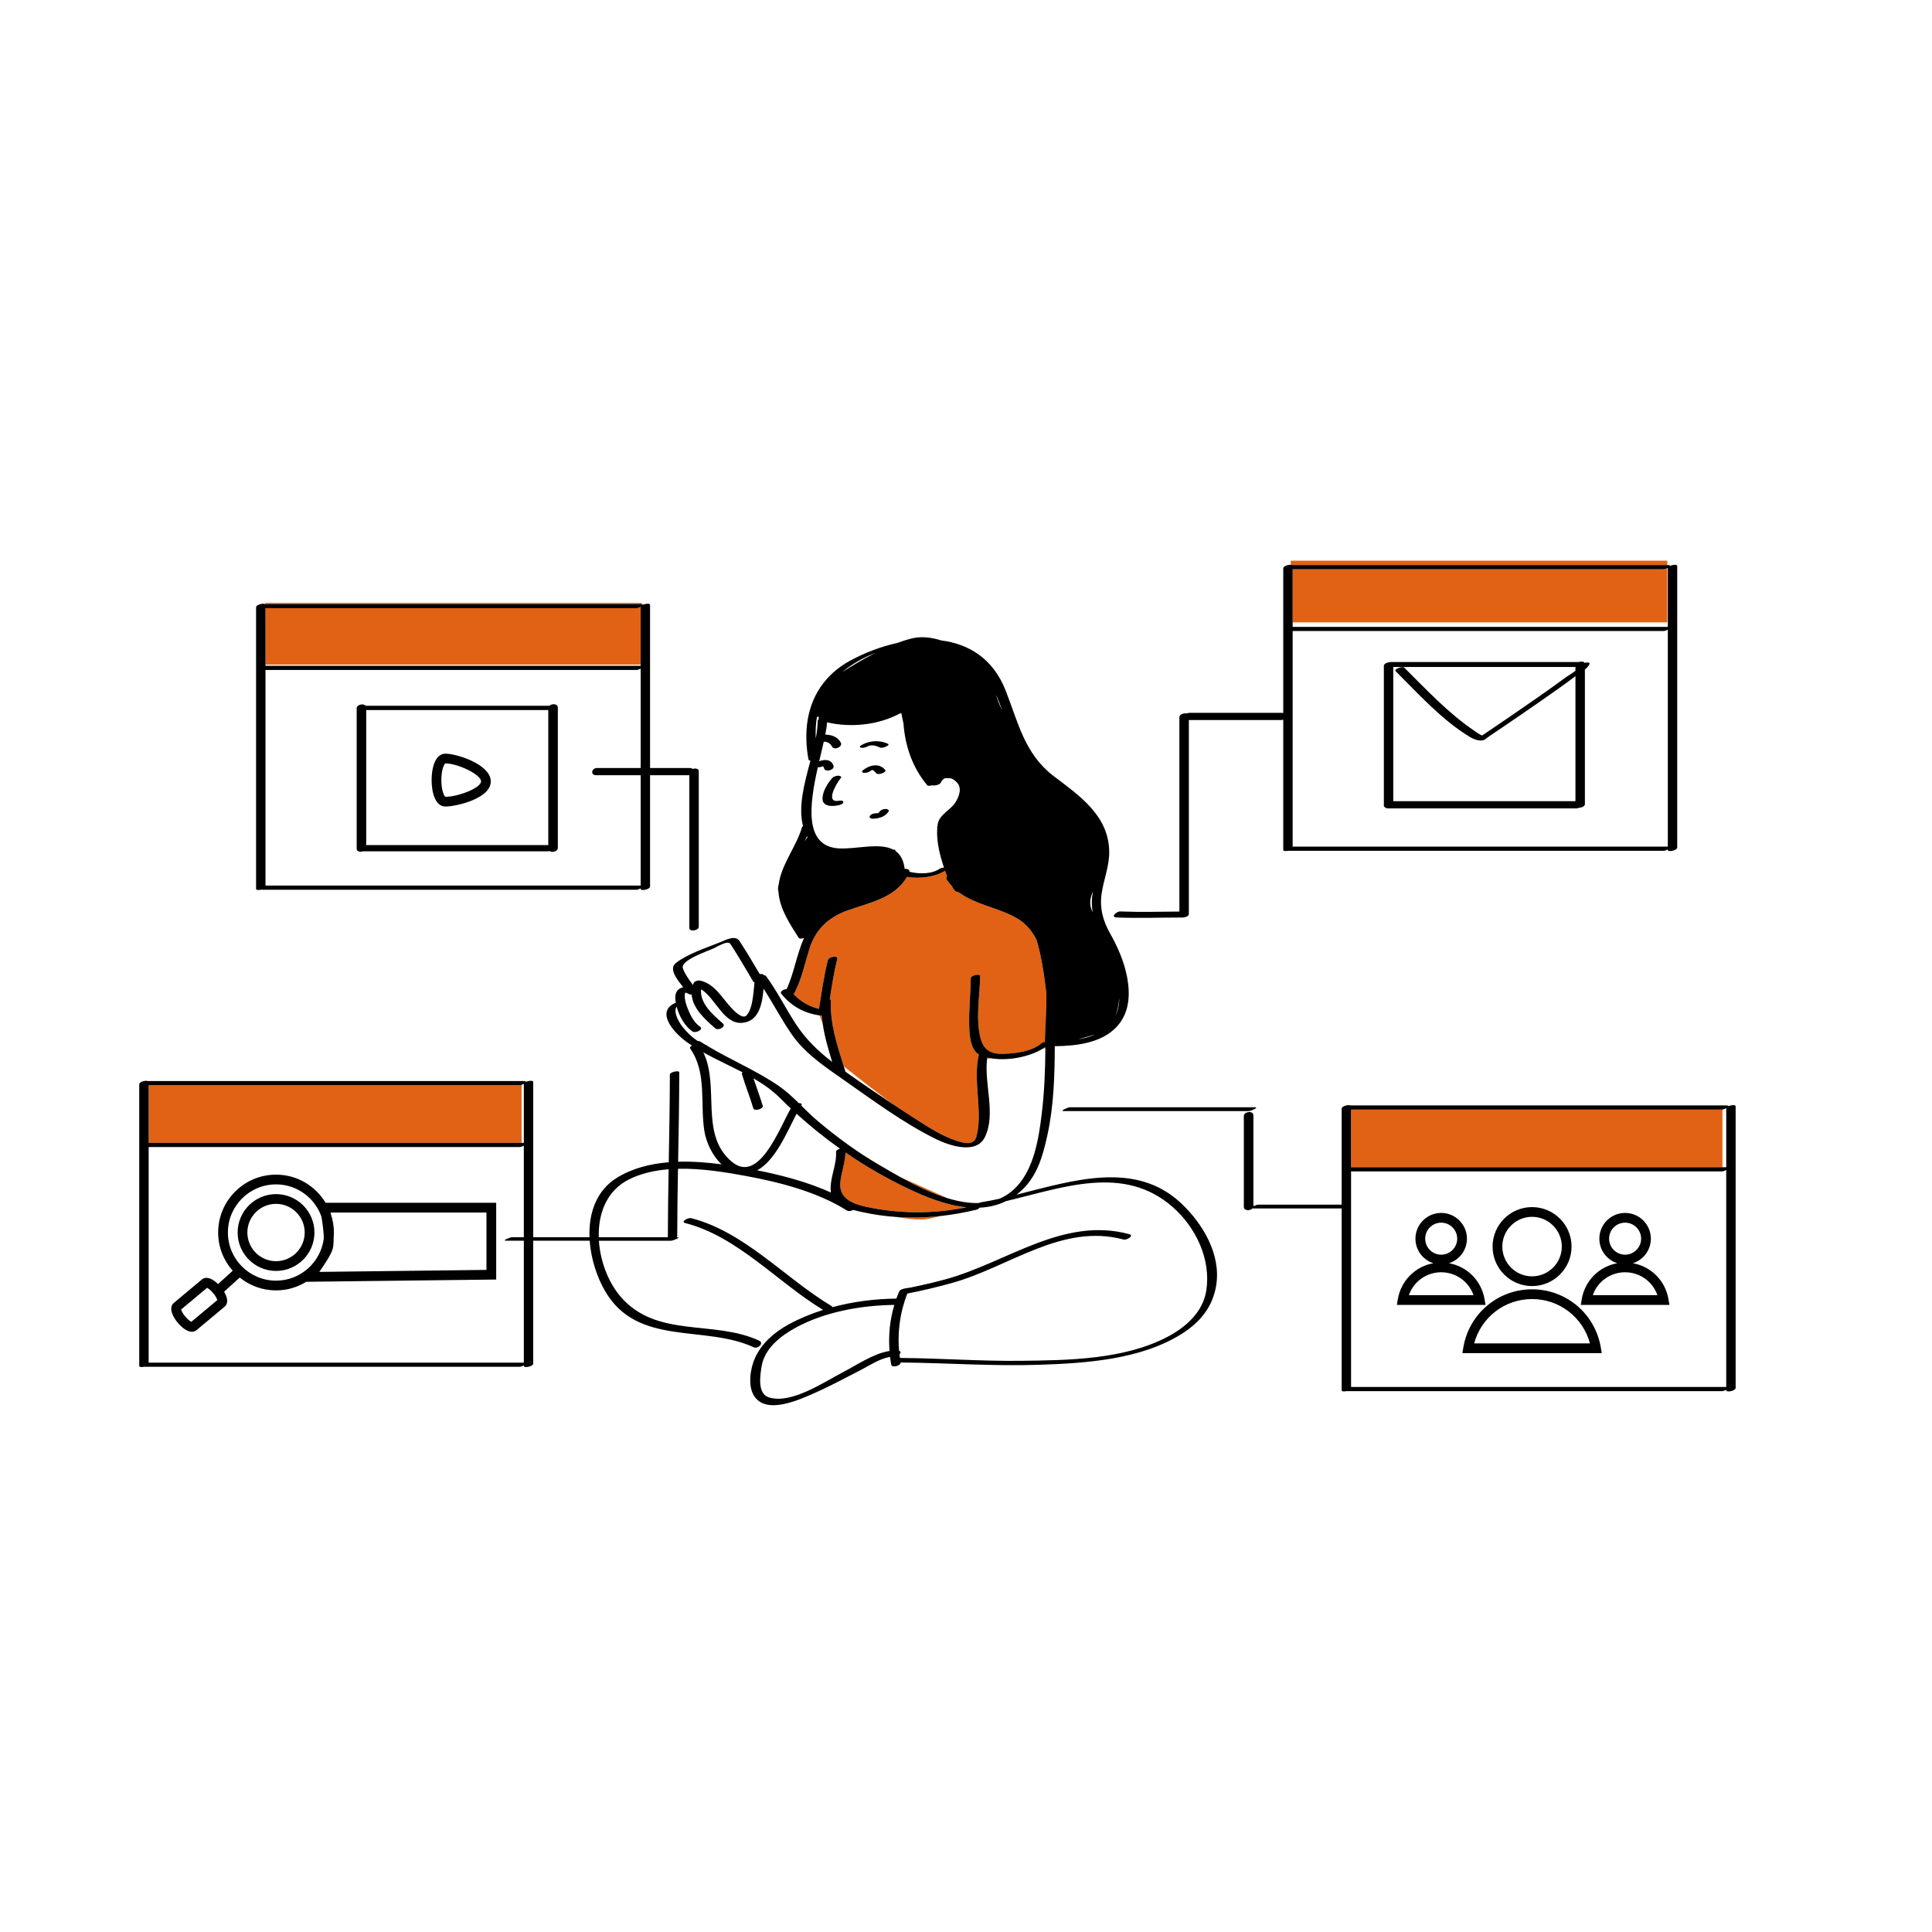 <svg xmlns="http://www.w3.org/2000/svg" xmlns:xlink="http://www.w3.org/1999/xlink" id="Layer_1" x="0px" y="0px" width="595.28px" height="595.28px" viewBox="0 0 595.28 595.28" xml:space="preserve"><path id="color_x5F_2" fill="#e16214" d="M289.67,374.688c-2.106,0.606-4.257,1.069-5.95,1.069c-1.819,0-4.569-0.268-7.662-0.797 C280.596,375.279,285.143,375.175,289.67,374.688z M260.545,355.127l-0.044-0.02c-0.066,3.139-1.269,6.061-1.582,9.184 c-0.566,5.651,5.064,7.026,9.607,7.883c9.479,1.786,18.766,1.808,28.129,0.035c0.251-0.104,0.474-0.197,0.64-0.268 c-6.023-0.703-12.094-3.148-17.379-5.652C273.147,363.082,266.682,359.343,260.545,355.127z M277.304,362.625 c4.483,2.489,9.604,5.042,14.739,6.594L277.304,362.625z M313.118,282.801c-5.591-3.153-12.555-4.058-17.651-7.836 c-0.301-0.074-0.554-0.143-0.747-0.207c-0.486-0.162-0.971-0.801-1.444-1.75c-0.55-0.592-1.075-1.222-1.546-1.936 c-0.27-0.408-0.18-0.801,0.091-1.111c-0.234-0.549-0.447-1.107-0.641-1.656c-3.292,1.976-7.771,2.51-11.724,1.886 c-3.851,6.558-11.461,7.886-18.276,10.313c-5.874,2.093-9.892,5.809-11.789,11.846c-1.445,4.601-2.367,9.295-4.611,13.605 c-0.067,0.129-0.165,0.239-0.277,0.338c2.191,2.31,4.776,3.809,7.835,4.58c0.84-5.055,1.477-10.137,2.765-15.105 c0.26-1.003,3.182-1.439,2.9-0.354c-1.064,4.103-1.682,8.281-2.337,12.457c0.21,0.105,0.346,0.277,0.335,0.538 c-0.281,6.933,1.922,13.619,3.99,20.169c3.138,2.5,9.086,7.184,15.002,11.555c2.712,1.796,5.432,3.576,8.16,5.321 c3.493,2.234,7.158,4.517,11.101,5.875c2.138,0.737,5.759,1.974,6.602-1.13c0.469-1.728,0.664-3.507,0.711-5.294 c0.169-6.44-1.48-13.675,0.046-19.989c-2.951-1.748-2.971-7.188-2.999-10.037c-0.042-4.479,0.429-8.927,0.489-13.4 c0.014-1.034,2.908-1.528,2.897-0.775c-0.083,6.135-1.385,12.643,0,18.703c0.916,4.006,3.125,5.45,7.303,5.295 c3.78-0.142,8.625-0.708,11.604-3.283c0.191-0.165,0.593-0.295,1.024-0.367c0.093-4.287,0.525-9.594,0.478-14.941 c-0.675-5.931-1.665-12.217-3.077-16.62C317.935,286.721,315.945,284.396,313.118,282.801z M321.329,323.1l0.767-0.109 c0-0.077,0.001-0.153,0.002-0.23c-0.026-0.034-0.052-0.068-0.073-0.107C321.8,322.806,321.568,322.954,321.329,323.1z  M252.669,312.891c-0.055-0.008-0.106-0.021-0.16-0.029l1.001,2.671c-0.13-0.872-0.236-1.749-0.309-2.629 C253,312.914,252.813,312.91,252.669,312.891z M304.138,326.274l1.086-0.218c-0.353-0.062-0.701-0.129-1.039-0.211 C304.165,325.987,304.156,326.132,304.138,326.274z M81.72,186.104c38.542,0,77.083,0,115.624,0c0.155,0,0.273,0.011,0.376,0.025 v-0.371h-116V186.104z M81.802,187.387c0,5.791,0,11.58,0,17.371h115.596c0-5.875,0-11.75,0-17.625c0-0.061,0.012-0.118,0.031-0.175 c-0.435,0.235-0.981,0.429-1.31,0.429C158.014,187.387,119.907,187.387,81.802,187.387z M45.804,334.379c0,5.92,0,11.84,0,17.761 c38.306,0,76.611,0,114.916,0v-17.881c-0.226,0.074-0.438,0.12-0.598,0.12C122.016,334.379,83.909,334.379,45.804,334.379z  M530.603,341.879c-38.106,0-76.211,0-114.318,0c0,5.92,0,11.84,0,17.761c38.145,0,76.29,0,114.435,0v-17.771 C530.68,341.873,530.639,341.879,530.603,341.879z M513.72,172.758h-116v1.272c0.139,0.011,0.258,0.034,0.352,0.074 c38.549,0,77.098,0,115.648,0V172.758z M513.72,175.057c-0.395,0.189-0.835,0.331-1.116,0.331c-38.106,0-76.212,0-114.318,0 c0,5.457,0,10.913,0,16.37H513.72V175.057z"></path><path id="color_x5F_1" d="M80.345,274.142c38.591,0,77.183,0,115.774,0c0.32,0,0.849-0.183,1.278-0.411c0,0.053,0,0.105,0,0.158 c0,0.711,2.897,0.219,2.897-0.777c0-11.419,0-22.838,0-34.257c3.978,0,7.957,0,11.935,0c0.055,0,0.105-0.009,0.158-0.013 c0,15.683,0,31.367,0,47.05c0,1.36,2.915,0.806,2.915-0.299c0-15.999,0-31.999,0-47.998c0-0.815-1.047-0.939-1.886-0.673 c-0.207-0.173-0.517-0.288-0.957-0.288c-4.055,0-8.11,0-12.165,0c0-16.759,0-33.518,0-50.276c0-0.486-1.351-0.41-2.208,0.003 c0.006-0.108-0.101-0.192-0.368-0.231c-0.104-0.015-0.222-0.025-0.376-0.025c-38.541,0-77.082,0-115.624,0c-0.044,0-0.089,0-0.133,0 c-0.666-0.279-2.683,0.197-2.683,1.029c0,28.919,0,57.837,0,86.756C78.904,274.242,79.624,274.298,80.345,274.142z M183.731,238.854 c4.556,0,9.111,0,13.667,0c0,11.335,0,22.671,0,34.007c-0.02-0.001-0.034-0.003-0.055-0.003c-38.514,0-77.027,0-115.542,0 c0-22.143,0-44.285,0-66.428c38.105,0,76.212,0,114.318,0c0.32,0,0.849-0.183,1.278-0.411c0,10.205,0,20.41,0,30.614 c-4.479,0-8.958,0-13.436,0C182.27,236.634,181.77,238.854,183.731,238.854z M197.429,186.958c-0.02,0.057-0.031,0.114-0.031,0.175 c0,5.875,0,11.75,0,17.625c0,0.131,0,0.262,0,0.393c-0.02-0.001-0.034-0.003-0.055-0.003c-38.514,0-77.027,0-115.542,0 c0-0.13,0-0.26,0-0.39c0-5.791,0-11.58,0-17.371c38.105,0,76.212,0,114.318,0C196.448,187.387,196.994,187.193,197.429,186.958z  M532.571,340.853c0.008-0.149-0.19-0.257-0.744-0.257c-38.585,0-77.171,0-115.756,0c-0.666-0.279-2.683,0.197-2.683,1.029 c0,9.848,0,19.696,0,29.544c-8.576,0-17.152,0-25.728,0c-0.263,0-0.924,0.224-1.468,0.477c0-9.327,0-18.655,0-27.982 c0-1.584-2.944-1.195-2.944,0.189c0,9.333,0,18.667,0,28c0,1.277,1.914,1.271,2.655,0.494c9.162,0,18.324,0,27.485,0 c0,18.678,0,37.356,0,56.034c0,0.354,0.719,0.409,1.44,0.253c38.592,0,77.183,0,115.775,0c0.32,0,0.848-0.183,1.278-0.411 c0,0.053,0,0.105,0,0.158c0,0.711,2.897,0.219,2.897-0.777c0-28.918,0-57.836,0-86.754 C534.779,340.363,533.428,340.439,532.571,340.853z M531.913,341.45c-0.021,0.057-0.032,0.114-0.032,0.175 c0,6.006,0,12.012,0,18.018c-0.02-0.001-0.034-0.003-0.055-0.003c-0.369,0-0.738,0-1.107,0c-38.145,0-76.29,0-114.435,0 c0-5.921,0-11.841,0-17.761c38.106,0,76.212,0,114.318,0c0.036,0,0.077-0.006,0.117-0.01 C531.051,341.834,531.524,341.66,531.913,341.45z M531.827,427.351c-38.513,0-77.028,0-115.542,0c0-22.143,0-44.285,0-66.428 c38.106,0,76.212,0,114.318,0c0.32,0,0.848-0.183,1.278-0.411c0,22.281,0,44.561,0,66.842 C531.861,427.353,531.848,427.351,531.827,427.351z M488.227,204.222c-0.287-0.452-1.136-0.47-1.829-0.233 c-19.262,0-38.522,0-57.784,0c-0.001,0-0.003,0-0.004,0c-0.064,0-0.128,0-0.192,0c-0.013,0-0.029,0.003-0.043,0.004 c-0.009,0-0.02,0.002-0.029,0.002c-0.048,0.004-0.098,0.01-0.147,0.016c-0.823,0.096-1.811,0.518-1.811,1.123 c0,14.409,0,28.817,0,43.227c0,0.135,0.093,0.228,0.239,0.287c0.19,0.253,0.541,0.432,1.093,0.432c19.329,0,38.657,0,57.985,0 c0.314,0,0.586-0.076,0.81-0.201c0.825-0.013,1.814-0.462,1.814-1.069c0-13.835,0-27.669,0-41.504 c0.688-0.571,1.256-1.184,1.437-1.792C489.891,204.098,489.037,204.045,488.227,204.222z M485.423,246.863 c-18.712,0-37.424,0-56.137,0c0-13.787,0-27.574,0-41.361c18.652,0,37.304,0,55.956,0c0.057,0,0.119-0.006,0.182-0.016 c0,0.396,0,0.794,0,1.19c-1.042,0.808-2.347,1.545-2.984,2.021c-2.928,2.188-5.924,4.286-8.919,6.382 c-5.577,3.902-11.204,7.733-16.85,11.535c-0.003,0.002-0.005,0.004-0.008,0.006c-0.871-0.348-1.694-0.971-2.426-1.467 c-7.941-5.374-14.791-12.699-21.541-19.424c-0.585-0.583-3.272,0.479-2.719,1.029c7.059,7.033,14.336,15.144,22.968,20.342 c1.311,0.789,3.978,1.838,5.198,0.204c-0.177,0.236,0.105-0.037,0.778-0.49c1.267-0.853,2.531-1.708,3.795-2.564 c3.814-2.586,7.616-5.19,11.401-7.819c3.759-2.609,7.505-5.242,11.171-7.981c0.042-0.031,0.09-0.064,0.135-0.098 C485.423,221.189,485.423,234.025,485.423,246.863z M456.141,226.957C455.28,227.488,455.515,227.178,456.141,226.957 L456.141,226.957z M169.286,217.461c-18.876,0-37.753,0-56.629,0c-0.63-0.832-2.758-0.357-2.758,0.765c0,14.409,0,28.817,0,43.226 c0,0.133,0.029,0.246,0.069,0.352c-0.011,0.191,0.097,0.35,0.37,0.433c0.401,0.237,1.007,0.241,1.522,0.065 c18.989,0,37.977,0,56.965,0c0.159,0,0.325-0.03,0.491-0.084c0.794,0.592,2.564,0.127,2.564-0.964c0-14.408,0-28.817,0-43.226 C171.879,216.771,170.065,216.738,169.286,217.461z M112.835,260.387c0-13.871,0-27.741,0-41.611c18.636,0,37.273,0,55.909,0 c0.057,0,0.121-0.006,0.189-0.018c0,13.877,0,27.752,0,41.629C150.234,260.387,131.535,260.387,112.835,260.387z M137.238,232.215 c-0.876,0-2.492,0.397-3.472,3.058c-0.503,1.367-0.78,3.174-0.78,5.086c0,3.758,1.114,8.145,4.252,8.145 c3.256,0,13.982-2.414,13.982-7.745C151.22,235.571,140.833,232.215,137.238,232.215z M137.244,245.503 c-0.364-0.153-1.259-1.883-1.259-5.145c0-3.279,0.905-5.01,1.252-5.144c3.686,0,10.982,3.368,10.982,5.543 C148.22,242.759,141.222,245.5,137.244,245.503z M85.052,361.926c-9.833,0-17.833,8-17.833,17.833c0,4.517,1.702,8.634,4.479,11.779 l-4.513,4.103c-0.873-0.855-2.219-1.918-3.558-1.918c-0.532,0-1.017,0.169-1.4,0.489l-8.692,7.261 c-0.473,0.395-1.167,1.336-0.498,3.206c0.327,0.913,0.94,1.936,1.728,2.878c0.546,0.654,2.474,2.787,4.368,2.787 c0.534,0,1.019-0.169,1.401-0.489l8.694-7.261c0.472-0.395,1.165-1.337,0.497-3.206c-0.159-0.444-0.388-0.916-0.671-1.391 l4.81-4.372c3.063,2.477,6.954,3.967,11.189,3.967c3.416,0,6.598-0.982,9.313-2.654l58.52-0.695v-23.649H100.32 C97.197,365.41,91.531,361.926,85.052,361.926z M58.954,407.265c-0.383-0.186-1.1-0.688-1.887-1.631 c-0.787-0.941-1.153-1.735-1.267-2.146l8.005-6.687c0.383,0.186,1.1,0.688,1.889,1.632c0.787,0.941,1.153,1.735,1.266,2.146 L58.954,407.265z M70.218,379.759c0-8.179,6.654-14.833,14.833-14.833c6.476,0,11.981,4.178,13.999,9.975 c0.359,2.139,0.674,4.597,0.733,6.528c-0.833,7.395-7.119,13.163-14.732,13.163C76.873,394.592,70.218,387.938,70.218,379.759z  M101.869,373.593h48.016v17.685l-51.51,0.612c1.567-2.207,3.637-5.329,4.121-7.06c0.235-0.838,0.312-1.97,0.292-3.218 c0.063-0.609,0.097-1.228,0.097-1.854c0-1.96-0.33-3.843-0.917-5.608C101.934,373.956,101.901,373.77,101.869,373.593z  M85.052,367.926c-6.525,0-11.833,5.309-11.833,11.833s5.309,11.833,11.833,11.833s11.833-5.309,11.833-11.833 S91.577,367.926,85.052,367.926z M85.052,388.592c-4.871,0-8.833-3.963-8.833-8.833s3.963-8.833,8.833-8.833 s8.833,3.963,8.833,8.833S89.922,388.592,85.052,388.592z M472.053,396.258c6.708,0,12.167-5.458,12.167-12.167 c0-6.708-5.458-12.166-12.167-12.166s-12.167,5.458-12.167,12.166C459.886,390.8,465.344,396.258,472.053,396.258z M472.053,374.925 c5.054,0,9.167,4.112,9.167,9.166c0,5.055-4.112,9.167-9.167,9.167s-9.167-4.112-9.167-9.167 C462.886,379.037,466.999,374.925,472.053,374.925z M472.053,397.258c-10.526,0-19.434,7.536-21.179,17.918l-0.294,1.749h42.947 l-0.294-1.749C491.487,404.794,482.58,397.258,472.053,397.258z M454.212,413.925c2.147-8.018,9.387-13.667,17.841-13.667 s15.693,5.649,17.841,13.667H454.212z M503.123,389.218c3.203-1.021,5.531-4.023,5.531-7.561c0-4.375-3.56-7.934-7.935-7.934 c-4.375,0-7.934,3.559-7.934,7.934c0,3.537,2.328,6.54,5.531,7.561c-5.555,0.988-9.994,5.349-10.959,11.091l-0.294,1.749h27.313 l-0.294-1.749C513.117,394.566,508.678,390.205,503.123,389.218z M495.786,381.657c0-2.721,2.213-4.934,4.934-4.934 c2.721,0,4.935,2.213,4.935,4.934s-2.214,4.935-4.935,4.935C498,386.592,495.786,384.378,495.786,381.657z M490.765,399.058 c1.457-4.176,5.397-7.053,9.956-7.053s8.499,2.877,9.956,7.053H490.765z M457.416,400.309c-0.965-5.742-5.404-10.104-10.959-11.091 c3.203-1.021,5.531-4.023,5.531-7.561c0-4.375-3.56-7.934-7.935-7.934c-4.375,0-7.934,3.559-7.934,7.934 c0,3.537,2.328,6.54,5.531,7.561c-5.555,0.988-9.994,5.349-10.959,11.091l-0.294,1.749h27.313L457.416,400.309z M439.119,381.657 c0-2.721,2.213-4.934,4.934-4.934c2.721,0,4.935,2.213,4.935,4.934s-2.214,4.935-4.935,4.935 C441.333,386.592,439.119,384.378,439.119,381.657z M434.098,399.058c1.457-4.176,5.397-7.053,9.956-7.053s8.499,2.877,9.956,7.053 H434.098z M344.069,282.684c6.724,0.281,13.511,0.012,20.242,0.018c0.561,0,1.993-0.259,1.993-1.075c0-19.924,0-39.848,0-59.771 c9.475,0,18.951,0,28.426,0c0.248,0,0.466-0.052,0.659-0.133c0,13.389,0,26.778,0,40.167c0,0.355,0.72,0.41,1.443,0.254 c38.59,0,77.182,0,115.772,0c0.32,0,0.849-0.184,1.278-0.411c0,0.053,0,0.104,0,0.157c0,0.712,2.897,0.221,2.897-0.775 c0-28.919,0-57.837,0-86.756c0-0.485-1.351-0.409-2.208,0.005c0.009-0.15-0.189-0.258-0.744-0.258c-0.036,0-0.071,0-0.107,0 c-38.55,0-77.099,0-115.648,0c-0.094-0.04-0.213-0.063-0.352-0.074c-0.843-0.063-2.332,0.39-2.332,1.104c0,14.849,0,29.697,0,44.546 c-0.128-0.027-0.267-0.047-0.428-0.047c-9.5,0-18.999,0-28.499,0c-0.32,0-0.597,0.08-0.823,0.208c-0.86-0.211-2.25,0.289-2.25,1.052 c0,19.99,0,39.979,0,59.97c-6.015,0.037-12.063,0.215-18.064-0.027c-0.025,0-0.043-0.004-0.069-0.004c-0.038,0-0.077,0-0.115,0 C343.956,280.833,342.067,282.6,344.069,282.684z M513.827,260.859c-38.514,0-77.027,0-115.542,0c0-22.143,0-44.285,0-66.428 c38.106,0,76.211,0,114.318,0c0.32,0,0.849-0.184,1.278-0.411c0,22.28,0,44.562,0,66.841 C513.862,260.861,513.848,260.859,513.827,260.859z M513.72,175.057c0.066-0.031,0.131-0.063,0.194-0.098 c-0.02,0.057-0.032,0.115-0.032,0.176c0,6.006,0,12.011,0,18.016c-0.02,0-0.034-0.002-0.055-0.002c-38.514,0-77.027,0-115.542,0 c0-0.464,0-0.927,0-1.391c0-5.457,0-10.913,0-16.37c38.106,0,76.211,0,114.318,0C512.885,175.388,513.325,175.246,513.72,175.057z  M386.66,341.169c1.42,0-1.278,1.178-1.881,1.178c-19,0-38,0-57,0c-1.42,0,1.278-1.178,1.881-1.178 C348.66,341.169,367.66,341.169,386.66,341.169z M253.427,245.881c0.118-2.223,1.547-4.466,2.954-6.114 c0.448-0.524,1.253-0.759,1.92-0.763c0.373-0.003,1.209,0.213,0.756,0.743c-1.271,1.489-5.08,7.875-0.454,6.951 c0.305-0.061,1.404-0.073,1.225,0.522c-0.185,0.618-1.135,0.823-1.661,0.929C256.268,248.528,253.287,248.536,253.427,245.881z  M273.737,250.129c-1.129,1.602-3.041,2.106-4.911,2.129c-0.472,0.006-1.171-0.308-0.791-0.872c0.396-0.588,1.251-0.788,1.911-0.796 c0.175-0.002,0.338-0.013,0.515-0.042c0.022-0.005,0.043-0.011,0.089-0.022c0.024-0.01,0.033-0.014,0.081-0.033 c-0.149,0.071,0.156-0.131,0.174-0.148c0.088-0.089,0.158-0.188,0.23-0.291c0.4-0.567,1.249-0.814,1.911-0.796 C273.398,249.27,274.14,249.557,273.737,250.129z M268.188,237.561c-0.541,0.416-1.375,0.631-2.049,0.55 c-0.581-0.07-0.677-0.473-0.221-0.823c2.086-1.604,4.952-2.287,6.824-0.06c0.596,0.709-2.167,1.706-2.711,1.059 c-0.351-0.417-0.777-0.918-1.322-1.081C268.529,237.315,268.357,237.431,268.188,237.561z M265.537,229.511 c2.458-1.351,5.479-1.532,8.031-0.348c0.958,0.444-1.699,1.496-2.363,1.188c-1.232-0.571-2.702-1.043-3.969-0.348 c-0.549,0.302-1.41,0.527-2.031,0.348C264.55,230.161,265.276,229.653,265.537,229.511z M364.04,370.851 c-14.158-13.428-33.494-7.103-50.859-2.743c0.229-0.173,0.458-0.345,0.684-0.53c5.546-4.563,7.366-11.033,8.857-17.833 c1.959-8.939,2.238-18.232,2.274-27.361l0.117-0.035c6.544-0.074,14.334-0.978,18.982-6.005c3.889-4.207,4.209-9.821,3.196-15.212 c-0.888-4.731-2.876-9.331-5.24-13.506c-2.169-3.83-3.256-7.692-2.646-12.106c0.641-4.633,2.508-8.714,2.356-13.493 c-0.345-10.89-9.247-16.927-17.035-22.841c-9.026-6.854-10.94-16.417-14.873-26.436c-3.87-9.858-11.392-14.37-19.938-15.436 c-3.021-0.986-6.171-1.312-9.195-0.556c-1.354,0.339-2.761,0.797-4.188,1.334c-5.131,1.117-10.165,3.062-14.602,5.48 c-3.943,2.15-6.933,4.912-9.1,8.103c-0.066,0.05-0.111,0.083-0.111,0.083l-0.055,0.164c-4.054,6.139-5.054,13.857-3.561,22.057 c0.044,0.24,0.284,0.365,0.607,0.404c-1.817,6.85-3.855,14.092-2.286,20.14c-0.154,0.098-0.265,0.207-0.301,0.327 c-1.711,5.801-5.709,10.553-7,16.5c-0.089,0.409-0.155,0.816-0.201,1.223c-0.129,0.448-0.204,0.851-0.204,1.186 c0,0.324,0.057,0.698,0.154,1.105c0.333,5.132,3.557,9.93,6.23,14.115c0.22,0.345,0.963,0.252,1.644,0.027 c-2.264,4.975-3.093,10.902-5.367,15.738c-0.988,0.091-2.183,0.777-1.672,1.418c3.042,3.822,6.994,6.008,11.8,6.699 c0.054,0.008,0.105,0.021,0.16,0.029c0.145,0.02,0.332,0.023,0.532,0.013c0.073,0.88,0.179,1.757,0.309,2.629 c0.592,3.962,1.72,7.844,2.918,11.691c-4.294-3.32-8.07-6.924-11.155-11.612c-3.228-4.905-5.769-10.17-9.271-14.908 c-0.111-0.15-0.328-0.205-0.59-0.202c-0.224-0.354-0.774-0.457-1.333-0.376c-1.994-3.408-4.023-6.799-6.168-10.113 c-1.286-1.987-4.006-0.508-5.791,0.218c-4.35,1.768-10.164,3.595-13.872,6.493c-2.374,1.856,0.628,5.362,2.266,7.462 c-1.48,0.324-2.584,1.39-2.445,3.522c0.026,0.406,0.08,0.826,0.152,1.251c-6.84,2.812,0.043,10.271,4.992,13.167 c0.004,0.006,0.005,0.011,0.009,0.016c-0.479,0.268-0.776,0.639-0.517,1.007c5.158,7.341,2.99,16.903,4.319,25.272 c0.564,3.552,2.438,7.64,5.307,10.326c-4.335-0.572-8.888-0.935-13.387-0.797c0.164-9.198,0.339-18.396,0.352-27.598 c0.001-0.571-2.896-0.125-2.897,0.777c-0.012,8.995-0.181,17.989-0.341,26.983c-5.722,0.469-11.245,1.854-15.963,4.775 c-6.466,4.002-8.723,11.063-8.454,18.317c-5.78-0.004-11.561-0.006-17.341-0.007c0-15.95,0-31.899,0-47.849 c0-0.486-1.351-0.41-2.208,0.003c0.008-0.149-0.19-0.257-0.744-0.257c-38.585,0-77.171,0-115.756,0 c-0.666-0.279-2.683,0.197-2.683,1.029c0,28.919,0,57.837,0,86.756c0,0.354,0.719,0.409,1.441,0.253c38.591,0,77.183,0,115.774,0 c0.32,0,0.849-0.183,1.278-0.411c0,0.053,0,0.105,0,0.158c0,0.711,2.897,0.219,2.897-0.777c0-12.607,0-25.214,0-37.82 c5.8,0.002,11.6,0.003,17.399,0.006c0.397,5.582,2.231,11.193,4.757,15.537c9.987,17.174,30.571,10.254,45.775,17.291 c1.292,0.598,3.344-1.268,1.646-2.053c-13.999-6.479-31.569-0.615-42.675-13.569c-3.748-4.371-6.25-10.833-6.662-17.204 c7.409,0.004,14.818,0.008,22.228,0.009c0.548,0,3.279-1.084,1.905-1.084c-0.053,0-0.107,0-0.16,0 c0.096-0.106,0.156-0.222,0.156-0.347c0.009-6.918,0.118-13.836,0.239-20.754c7.132-0.162,14.509,1.042,20.841,2.207 c10.526,1.936,22.022,4.899,31.197,10.641c0.533,0.334,1.346,0.179,1.931-0.171c0.984,0.271,1.908,0.473,2.634,0.636 c3.502,0.785,7.023,1.285,10.548,1.533c4.539,0.318,9.085,0.214,13.612-0.272c3.706-0.398,7.398-1.048,11.063-1.926 c0.601-0.144,0.935-0.397,1.064-0.65c2.81-0.131,5.563-0.741,8.171-2.019c17.542-4.17,36.322-11.395,51.359,1.809 c7.159,6.286,11.832,16.109,10.363,25.694c-1.028,6.709-6.338,11.366-12.044,14.348c-13.36,6.981-30.433,7.175-45.142,7.346 c-12.417,0.144-24.801-0.811-37.209-0.88c-0.054-0.361-0.103-0.721-0.146-1.081c0.395-0.431,0.482-0.923-0.124-1.121 c-0.328-3.672-0.103-7.306,0.59-11c0.289-1.537,0.73-3.045,1.193-4.536c0.168-0.521,0.348-1.037,0.539-1.551 c0.093-0.258,0.169-0.427,0.234-0.561c4.62-0.898,9.203-1.991,13.736-3.249c17.576-4.876,33.896-18.5,52.86-13.392 c0.99,0.267,3.424-1.207,1.752-1.658c-20.307-5.469-37.548,8.632-56.344,13.847c-3.622,1.005-7.295,1.836-10.975,2.601 c-0.797,0.166-3.12,0.256-3.54,1.196c-0.324,0.728-0.607,1.473-0.88,2.22c-6.497,0.055-13.25,0.898-19.709,2.64 c-0.011-0.124-0.087-0.245-0.27-0.354c-14.286-8.53-26.735-22.845-43.264-27.078c-0.875-0.225-3.409,1.104-1.789,1.518 c16.159,4.139,28.482,18.318,42.461,26.754c-3.689,1.167-7.253,2.636-10.579,4.445c-4.371,2.378-8.271,5.72-10.384,10.294 c-1.429,3.093-2.283,8.458-0.419,11.582c3.711,6.223,14.126,1.313,18.842-0.757c4.766-2.092,9.347-4.594,13.979-6.96 c2.506-1.28,6.084-3.683,9.192-4.099c0.099,0.793,0.208,1.586,0.353,2.369c0.193,1.043,2.926,0.397,2.899-0.676 c14.259,0.139,28.469,1.186,42.746,0.71c14.403-0.479,31.141-1.594,43.713-9.429c5.727-3.568,9.754-8.389,10.797-15.195 C376.206,386.451,370.621,377.092,364.04,370.851z M344.869,307.511c-0.012,0.372-0.006,0.743-0.037,1.115 c-0.138,1.668-0.552,3.098-1.151,4.355C344.231,311.525,344.688,309.711,344.869,307.511z M336.72,274.758 c0.023-0.054,0.047-0.11,0.07-0.164c-0.505,2.34-0.476,4.484-0.091,6.531C335.757,279.191,335.537,277.519,336.72,274.758z  M337.458,318.717c-1.619,0.718-3.396,1.213-5.234,1.54L337.458,318.717z M161.431,333.95c-0.02,0.057-0.031,0.114-0.031,0.175 c0,6.006,0,12.012,0,18.018c-0.02-0.001-0.034-0.003-0.055-0.003c-0.208,0-0.417,0-0.625,0c-38.305,0-76.61,0-114.916,0 c0-5.921,0-11.841,0-17.761c38.105,0,76.212,0,114.318,0c0.16,0,0.373-0.046,0.598-0.12 C160.957,334.181,161.208,334.071,161.431,333.95z M161.4,419.854c-0.02-0.001-0.034-0.003-0.055-0.003 c-38.514,0-77.027,0-115.542,0c0-22.143,0-44.285,0-66.428c38.105,0,76.212,0,114.318,0c0.32,0,0.849-0.183,1.278-0.411 c0,9.396,0,18.79,0,28.186c-1.2-0.001-2.399-0.002-3.599-0.002c-0.548,0-3.279,1.084-1.905,1.084c1.835,0,3.669,0.002,5.504,0.002 C161.4,394.805,161.4,407.329,161.4,419.854z M205.774,381.215c-7.095-0.002-14.19-0.005-21.286-0.009 c-0.197-7.3,2.432-14.319,9.2-17.751c3.739-1.896,7.956-2.836,12.331-3.186C205.897,367.251,205.788,374.232,205.774,381.215z  M308.82,218.959c-0.961-1.963-1.617-3.645-1.915-4.906C307.595,215.652,308.223,217.299,308.82,218.959z M287.985,240.2 c-0.025,0.025-0.053,0.049-0.078,0.075c-0.014-0.018-0.027-0.034-0.04-0.051C287.906,240.217,287.945,240.208,287.985,240.2z  M259.612,206.998c2.935-2.406,6.363-4.36,10.022-5.806c-3.706,1.899-7.249,4.041-10.128,5.899 C259.543,207.062,259.575,207.028,259.612,206.998z M251.715,220.868c0.2,0.011,0.413,0.021,0.638,0.032 c-0.006,0.01-0.011,0.019-0.017,0.028c-0.124,0.207-0.115,0.426-0.031,0.619c-0.228,0.184-0.379,0.412-0.379,0.677 c0.001,1.662-0.226,3.445-0.579,5.306C251.243,225.26,251.352,223.027,251.715,220.868z M251.994,236.362 c0.452,0.087,0.986-0.026,1.338-0.194c0.064-0.032,0.131-0.061,0.197-0.09c0.002,0.002,0.004,0.004,0.007,0.006 c0.001,0,0.003,0.002,0.004,0.002c0.199,0.148,0.311,0.412,0.397,0.727c0.333,1.204,3.229,0.423,2.897-0.777 c-0.573-2.073-2.715-2.175-4.428-1.475c0.499-2.142,0.997-4.189,1.414-6.05c0.037,0.002,0.076,0.006,0.111,0.007 c1.113,0.02,1.948,0.591,2.463,1.554c0.633,1.184,3.384,0.081,2.648-1.295c-0.954-1.783-2.86-2.384-4.761-2.44 c0.288-1.451,0.482-2.725,0.54-3.77c7.396,1.698,15.761,0.846,22.479-2.739c0.411-0.068,0.418-0.069,0.418-0.069 s0.233,1.279,0.658,3.162c0.507,6.931,2.761,13.584,7.314,19.014c0.217,0.26,0.867,0.214,1.484,0.029 c0.648,0.187,2.351-0.127,2.649-0.758c0.356-0.755,0.82-1.205,1.335-1.428c0.653-0.033,1.298-0.021,1.901,0.054 c0.641,0.255,1.266,0.705,1.792,1.259c1.693,1.785,0.58,4.48-0.5,6.188c-1.474,2.329-4.931,3.692-5.414,6.6 c-0.044,0.266-0.065,0.539-0.094,0.811c-0.076,0.043-0.125,0.07-0.125,0.07s0.024,0.152,0.068,0.419 c-0.262,3.382,0.51,7.063,1.453,10.19c0.164,0.544,0.364,1.215,0.6,1.939c-0.516,0.057-1.036,0.181-1.251,0.331 c-2.45,1.709-6.307,1.708-9.377,0.979c0.094-0.688-0.678-0.979-1.464-0.891c-0.323-2.707-1.317-4.413-2.744-5.46 c-0.169-0.323-0.285-0.509-0.285-0.509s-0.162,0.02-0.438,0.053c-4.292-2.32-11.574-0.078-16.91-0.418 C247.587,260.707,249.446,247.694,251.994,236.362z M253.602,236.045c0.007-0.002,0.014-0.006,0.021-0.009 C253.613,236.04,253.611,236.042,253.602,236.045C253.603,236.045,253.603,236.045,253.602,236.045z M248.66,257.678 c0.051,0.094,0.103,0.187,0.156,0.28c-0.273,0.366-0.598,0.808-0.958,1.305C248.135,258.734,248.407,258.207,248.66,257.678z  M256.001,308.409c0.011-0.261-0.125-0.433-0.335-0.538c0.655-4.176,1.273-8.354,2.337-12.457c0.281-1.086-2.64-0.649-2.9,0.354 c-1.288,4.969-1.925,10.051-2.765,15.105c-3.059-0.771-5.644-2.271-7.835-4.58c0.112-0.099,0.21-0.209,0.277-0.338 c2.244-4.311,3.166-9.005,4.611-13.605c1.897-6.037,5.915-9.753,11.789-11.846c6.815-2.428,14.426-3.756,18.276-10.313 c3.953,0.624,8.432,0.09,11.724-1.886c0.194,0.549,0.407,1.107,0.641,1.656c-0.271,0.311-0.361,0.703-0.091,1.111 c0.471,0.714,0.996,1.344,1.546,1.936c0.473,0.949,0.958,1.588,1.444,1.75c0.193,0.064,0.446,0.133,0.747,0.207 c5.096,3.778,12.06,4.683,17.651,7.836c2.828,1.595,4.817,3.92,6.215,6.688c1.413,4.403,2.402,10.689,3.077,16.62 c0.047,5.348-0.385,10.654-0.478,14.941c-0.431,0.072-0.833,0.202-1.024,0.367c-2.979,2.575-7.824,3.142-11.604,3.283 c-4.178,0.155-6.387-1.289-7.303-5.295c-1.385-6.061-0.083-12.568,0-18.703c0.01-0.753-2.884-0.259-2.897,0.775 c-0.061,4.474-0.532,8.922-0.489,13.4c0.028,2.849,0.047,8.289,2.999,10.037c-1.526,6.314,0.123,13.549-0.046,19.989 c-0.047,1.787-0.242,3.566-0.711,5.294c-0.843,3.104-4.464,1.867-6.602,1.13c-3.943-1.358-7.607-3.641-11.101-5.875 c-2.728-1.745-5.448-3.525-8.16-5.321c-4.885-3.234-9.73-6.543-14.491-9.919c-0.001-0.004,0-0.007-0.001-0.011 c-0.168-0.541-0.338-1.082-0.51-1.625C257.923,322.028,255.721,315.342,256.001,308.409z M210.406,298.345 c-0.875-2.46,7.704-5.322,9.459-6.129c0.943-0.433,4.377-2.583,5.147-1.429c1.05,1.577,2.027,3.205,3.013,4.822 c1.385,2.273,2.74,4.567,4.079,6.869c0.066,0.113,0.2,0.173,0.371,0.198c-0.166,2.019-0.368,4.029-0.731,6.026 c-0.267,1.469-0.715,2.919-1.665,4.094c-1.236,1.529-4.039-1.509-4.667-2.169c-2.979-3.133-5.011-7.306-9.506-8.449 c-0.686-0.175-1.922,0.024-2.227,0.792c-0.071,0.178-0.114,0.352-0.171,0.527C212.331,301.848,211.105,300.31,210.406,298.345z  M225.484,357.952c-10.052-8.406-3.618-23.099-8.776-33.687c3.874,2.152,8.069,4.035,12.088,6.131 c-0.168,0.176-0.253,0.374-0.192,0.582c1.046,3.541,2.454,6.96,3.5,10.5c0.297,1.008,3.189,0.209,2.897-0.775 c-0.844-2.856-1.914-5.636-2.849-8.461c2.966,1.729,5.748,3.659,8.114,6.021c1.109,1.107,2.24,2.189,3.381,3.26 C239.982,348.004,233.773,364.884,225.484,357.952z M257.604,354.979c0.228,4.219-2.152,8.269-1.583,12.455 c-7.169-3.237-15.038-5.316-22.72-6.841c5.631-3.022,9.171-11.753,12.134-17.421c4.251,3.853,8.714,7.447,13.378,10.755 C258.164,354.119,257.578,354.498,257.604,354.979z M296.656,372.209c-9.363,1.772-18.65,1.751-28.129-0.035 c-4.543-0.856-10.173-2.231-9.607-7.883c0.313-3.123,1.515-6.045,1.582-9.184c0-0.004,0-0.007,0-0.011 c0.015,0.011,0.029,0.021,0.044,0.03c6.136,4.216,12.602,7.955,19.372,11.162c5.286,2.504,11.356,4.949,17.379,5.652 c0.137,0.016,0.274,0.03,0.412,0.045C297.357,372.057,297.006,372.143,296.656,372.209z M307.911,369.363 c-1.912,0.422-3.789,0.791-5.621,1.074c-0.251,0.039-0.5,0.127-0.724,0.24c-3.075,0.084-6.3-0.486-9.524-1.459 c-5.135-1.552-10.256-4.104-14.739-6.594c-2.437-1.354-4.688-2.688-6.643-3.829c-6.649-3.881-12.857-8.469-18.741-13.421 c-1.746-1.47-3.39-3.109-5.044-4.739c0.007-0.011,0.014-0.023,0.021-0.034c0.332-0.518-0.137-0.718-0.776-0.709 c-1.952-1.91-3.94-3.769-6.149-5.283c-6.964-4.775-14.858-8.047-22.091-12.384c0.025-0.071-0.006-0.131-0.129-0.169 c-0.126-0.039-0.247-0.095-0.372-0.139c-0.559-0.341-1.123-0.672-1.673-1.027c-0.161-0.104-0.402-0.137-0.672-0.119 c-1.846-1.16-3.463-2.772-4.768-4.419c-0.984-1.242-2.958-4.517-1.787-6.202c0.778,2.988,2.56,6.086,4.934,7.691 c0.884,0.598,3.526-0.659,2.279-1.502c-1.989-1.346-3.18-3.902-3.989-6.076c-0.401-1.078-0.72-2.26-0.735-3.416 c-0.005-0.353,0.061-0.702,0.187-1.029c0.442,0.105,0.855,0.321,1.258,0.523c0.185,0.093,0.434,0.115,0.705,0.09 c0.277,4.22,4.068,7.649,7.306,10.449c0.88,0.762,3.471-0.531,2.258-1.58c-3.001-2.598-7.171-6.219-6.655-10.493 c4.52,2.833,6.914,10.813,12.667,10.346c5.14-0.418,6.179-5.844,6.568-10.531c3.054,4.702,5.609,9.706,8.84,14.303 c3.541,5.038,8.581,8.716,13.589,12.22c0.104,0.073,0.207,0.146,0.311,0.218c0.535,0.374,1.069,0.747,1.601,1.118 c9.161,6.406,18.771,13.581,28.849,18.516c3.975,1.945,12.361,4.842,15.016-0.656c3.461-7.166-0.287-16.293,0.671-24.065 c0.018-0.143,0.026-0.287,0.047-0.429c0.338,0.082,0.686,0.149,1.039,0.211c5.147,0.896,11.752-0.315,16.104-2.957 c0.239-0.146,0.472-0.294,0.696-0.447c0.021,0.039,0.046,0.073,0.073,0.107c0,0.077-0.001,0.153-0.002,0.23 c-0.042,6.785-0.313,13.547-1.134,20.291c-0.912,7.493-2.325,16.512-7.628,22.245C311.696,367.297,309.868,368.535,307.911,369.363z  M274.075,416.256c-4.95,0.771-10.178,4.39-14.231,6.483c-5.883,3.039-15.927,9.954-22.89,7.838 c-3.704-1.126-2.724-6.856-2.288-9.569c0.897-5.584,5.928-9.438,10.565-11.962c8.977-4.884,20.162-6.858,30.327-6.982 C274.176,406.644,273.703,411.491,274.075,416.256z" fill="#000000"></path></svg>